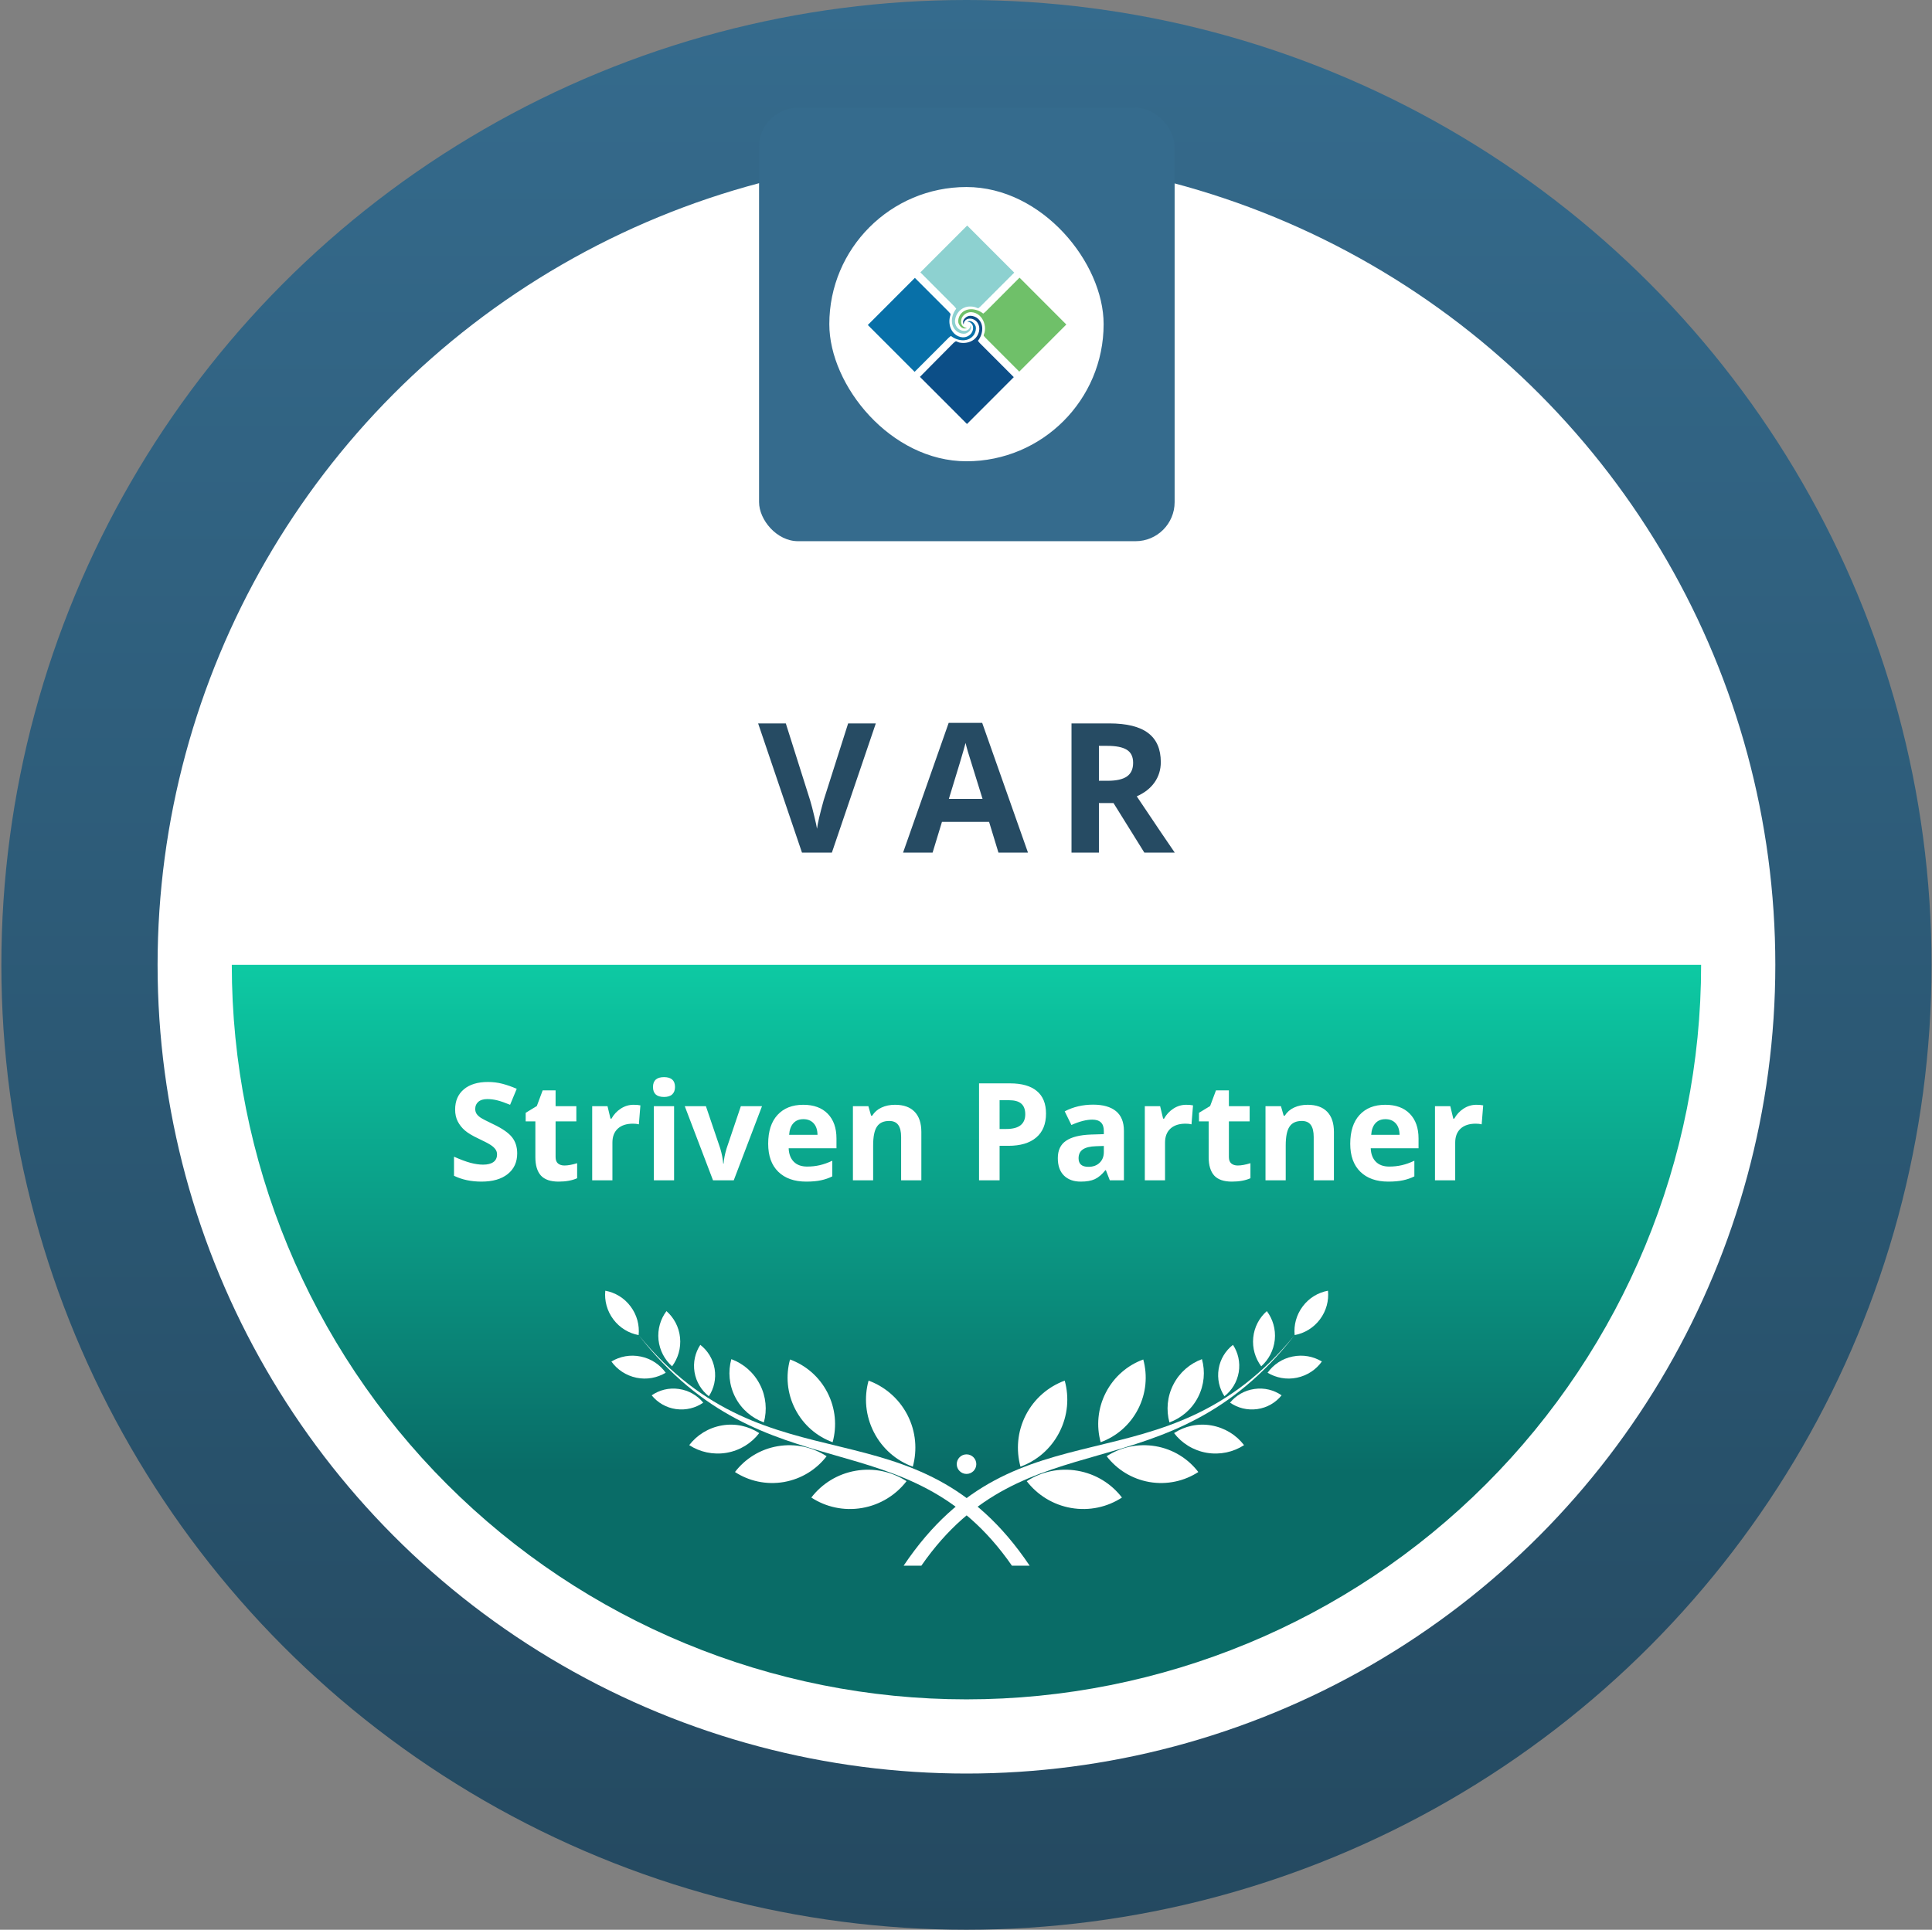 <svg width="1067" height="1066" viewBox="0 0 1067 1066" fill="none" xmlns="http://www.w3.org/2000/svg">
<rect x="0" y="0" width="1067" height="1066" fill="#808080" stroke="none"/>
<circle cx="533.75" cy="533" r="489.86" fill="white" stroke="url(#paint0_linear_24_34)" stroke-width="86.281"/>
<rect x="419.212" y="59.534" width="229.507" height="239.429" rx="21.57" fill="#356B8D"/>
<rect x="458.012" y="103.318" width="151.495" height="151.495" rx="75.748" fill="white"/>
<path d="M560.133 150.603C560.133 150.603 549.174 161.576 541.52 169.239C541.123 169.581 540.744 169.924 540.364 170.251C539.981 170.379 539.384 169.92 538.297 169.6C535.534 168.973 532.963 169.287 530.6 171.095C527.959 173.182 526.224 177.598 528.448 180.658C529.698 182.467 532.2 183.303 534.145 182.467C535.258 181.91 535.951 180.937 535.951 179.544C537.201 181.631 535.117 183.718 533.171 184.275C531.782 184.554 530.252 184.136 529.002 183.44C524.416 180.517 525.111 174.255 528.111 170.538C527.807 170.162 527.483 169.781 527.183 169.372L508.296 150.461L534.145 124.58L560.133 150.601V150.603Z" fill="#8DD1D0"/>
<path d="M505.265 153.502C505.265 153.502 516.224 164.475 523.878 172.138C524.219 172.536 524.562 172.915 524.889 173.296C525.017 173.679 524.904 174.105 524.584 175.194C523.958 177.96 524.443 181.055 526.249 183.42C528.334 186.065 532.225 187.455 535.283 185.229C537.089 183.977 537.924 181.472 537.089 179.525C536.533 178.41 535.561 177.716 534.17 177.716C536.255 176.465 538.339 178.552 538.896 180.5C539.174 181.89 538.756 183.422 538.061 184.674C535.144 189.266 528.888 188.57 525.175 185.566C524.799 185.871 524.419 186.195 524.01 186.495C516.316 194.2 505.123 205.406 505.123 205.406L479.274 179.525L505.262 153.504L505.265 153.502Z" fill="#0870A8"/>
<path d="M508.058 208.192C508.058 208.192 518.844 197.219 526.498 189.556C526.895 189.214 527.219 188.907 527.826 188.544C528.208 188.415 528.634 188.875 529.721 189.195C532.484 189.821 535.575 189.336 537.938 187.527C540.579 185.44 541.967 181.199 539.744 178.136C538.494 176.328 535.992 175.492 534.047 176.328C532.934 176.885 532.24 177.858 532.24 179.251C530.99 177.164 533.073 175.077 535.021 174.519C536.409 174.241 537.94 174.659 539.19 175.355C543.776 178.278 543.08 184.539 540.081 188.257C540.385 188.633 540.709 189.014 541.009 189.423C548.704 197.127 559.896 208.333 559.896 208.333L534.047 234.215L508.058 208.194V208.192Z" fill="#0C4E87"/>
<path d="M562.919 205.287C562.919 205.287 551.959 194.314 544.306 186.651C543.964 186.252 543.621 185.874 543.295 185.493C543.167 185.11 543.451 184.683 543.773 183.595C544.399 180.829 543.741 177.734 541.934 175.368C539.85 172.724 535.959 171.333 532.901 173.56C531.094 174.811 530.259 177.316 531.094 179.264C531.651 180.378 532.622 181.073 534.013 181.073C531.929 182.324 529.844 180.237 529.288 178.289C529.009 176.898 529.427 175.366 530.122 174.115C533.042 169.523 539.295 170.219 543.008 173.222C543.384 172.918 543.764 172.593 544.173 172.293C551.868 164.589 563.06 153.383 563.06 153.383L588.909 179.264L562.921 205.285L562.919 205.287Z" fill="#6FC069"/>
<path d="M939.486 533C939.486 640.608 896.739 743.808 820.648 819.898C744.558 895.989 641.358 938.736 533.75 938.736C426.142 938.736 322.942 895.989 246.851 819.898C170.761 743.808 128.014 640.608 128.014 533L533.75 533H939.486Z" fill="url(#paint1_linear_24_34)"/>
<path fill-rule="evenodd" clip-rule="evenodd" d="M352.704 737.513C425.209 826.177 505.534 770.918 568.659 864.902L558.866 864.901C501.16 781.646 422.893 827.421 352.704 737.513Z" fill="white"/>
<path fill-rule="evenodd" clip-rule="evenodd" d="M479.695 762.666C488.632 765.949 496.445 772.515 501.162 781.647C505.876 790.822 506.639 800.987 504.125 810.207C495.142 806.924 487.373 800.403 482.658 791.227C477.943 782.051 477.134 771.886 479.695 762.666ZM500.667 818.214C492.629 812.996 482.748 810.703 472.599 812.457C462.45 814.211 453.871 819.698 448.079 827.255C456.072 832.473 465.997 834.766 476.146 833.012C486.251 831.258 494.828 825.772 500.667 818.214Z" fill="white"/>
<path fill-rule="evenodd" clip-rule="evenodd" d="M436.311 750.992C444.933 754.142 452.432 760.438 456.969 769.255C461.503 778.07 462.268 787.831 459.842 796.692C451.22 793.543 443.72 787.246 439.185 778.43C434.648 769.615 433.885 759.853 436.311 750.992ZM456.519 804.428C448.795 799.436 439.274 797.231 429.484 798.896C419.739 800.56 411.477 805.868 405.908 813.154C413.586 818.147 423.153 820.351 432.898 818.687C442.686 816.977 450.906 811.715 456.519 804.428Z" fill="white"/>
<path fill-rule="evenodd" clip-rule="evenodd" d="M403.904 750.805C410.461 753.234 416.21 758.047 419.668 764.794C423.125 771.496 423.709 778.961 421.867 785.754C415.267 783.325 409.519 778.557 406.061 771.81C402.602 765.063 402.018 757.597 403.904 750.805ZM419.308 791.647C413.426 787.822 406.15 786.114 398.696 787.418C391.241 788.722 384.908 792.726 380.641 798.302C386.525 802.126 393.844 803.791 401.301 802.531C408.754 801.226 415.042 797.224 419.308 791.647Z" fill="white"/>
<path fill-rule="evenodd" clip-rule="evenodd" d="M367.667 758.317C364.479 753.863 359.674 750.535 353.88 749.366C348.088 748.152 342.384 749.276 337.668 752.109C340.857 756.563 345.662 759.846 351.456 761.06C357.248 762.275 362.952 761.106 367.667 758.317Z" fill="white"/>
<path fill-rule="evenodd" clip-rule="evenodd" d="M368.073 724.267C372.159 727.867 374.988 732.994 375.573 738.886C376.156 744.777 374.449 750.356 371.171 754.764C367.085 751.12 364.301 745.992 363.672 740.101C363.088 734.208 364.795 728.631 368.073 724.267L368.073 724.267Z" fill="white"/>
<path fill-rule="evenodd" clip-rule="evenodd" d="M334.291 713C339.68 713.99 344.709 716.912 348.257 721.68C351.806 726.403 353.242 732.07 352.704 737.513C347.315 736.523 342.286 733.556 338.737 728.833C335.189 724.109 333.752 718.443 334.291 713Z" fill="white"/>
<path fill-rule="evenodd" clip-rule="evenodd" d="M386.768 742.902C390.81 746.05 393.773 750.684 394.672 756.171C395.57 761.658 394.313 767.011 391.483 771.284C387.442 768.136 384.524 763.502 383.58 758.015C382.682 752.528 383.939 747.175 386.769 742.903L386.768 742.902ZM388.384 774.838C385.151 770.88 380.437 768.045 374.912 767.281C369.433 766.472 364.133 767.866 359.913 770.788C363.146 774.792 367.861 777.627 373.341 778.391C378.864 779.155 384.163 777.76 388.384 774.838Z" fill="white"/>
<path fill-rule="evenodd" clip-rule="evenodd" d="M715.005 737.513C642.5 826.177 562.175 770.918 499.05 864.902L508.842 864.901C566.549 781.646 644.816 827.421 715.005 737.513Z" fill="white"/>
<path fill-rule="evenodd" clip-rule="evenodd" d="M588.014 762.666C579.078 765.949 571.264 772.515 566.548 781.647C561.834 790.822 561.071 800.987 563.585 810.207C572.567 806.924 580.336 800.403 585.051 791.227C589.767 782.051 590.576 771.886 588.014 762.666ZM567.042 818.214C575.081 812.996 584.961 810.703 595.11 812.457C605.26 814.211 613.838 819.698 619.63 827.255C611.638 832.473 601.713 834.766 591.564 833.012C581.458 831.258 572.881 825.772 567.042 818.214Z" fill="white"/>
<path fill-rule="evenodd" clip-rule="evenodd" d="M631.398 750.992C622.777 754.142 615.277 760.438 610.741 769.255C606.206 778.07 605.442 787.831 607.867 796.692C616.489 793.543 623.989 787.246 628.525 778.43C633.061 769.615 633.824 759.853 631.398 750.992ZM611.19 804.428C618.914 799.436 628.435 797.231 638.226 798.896C647.971 800.56 656.233 805.868 661.802 813.154C654.123 818.147 644.557 820.351 634.812 818.687C625.023 816.977 616.803 811.715 611.19 804.428Z" fill="white"/>
<path fill-rule="evenodd" clip-rule="evenodd" d="M663.805 750.805C657.249 753.234 651.499 758.047 648.041 764.794C644.584 771.496 644 778.961 645.842 785.754C652.443 783.325 658.191 778.557 661.649 771.81C665.107 765.063 665.691 757.597 663.805 750.805ZM648.401 791.647C654.283 787.822 661.559 786.114 669.013 787.418C676.468 788.722 682.802 792.726 687.068 798.302C681.184 802.126 673.865 803.791 666.408 802.531C658.955 801.226 652.668 797.224 648.401 791.647Z" fill="white"/>
<path fill-rule="evenodd" clip-rule="evenodd" d="M700.042 758.317C703.229 753.863 708.035 750.535 713.829 749.366C719.621 748.152 725.324 749.276 730.041 752.109C726.852 756.563 722.046 759.846 716.253 761.06C710.461 762.275 704.757 761.106 700.042 758.317Z" fill="white"/>
<path fill-rule="evenodd" clip-rule="evenodd" d="M699.636 724.267C695.551 727.867 692.721 732.994 692.137 738.886C691.553 744.777 693.26 750.356 696.538 754.764C700.624 751.12 703.408 745.992 704.037 740.101C704.621 734.208 702.914 728.631 699.636 724.267L699.636 724.267Z" fill="white"/>
<path fill-rule="evenodd" clip-rule="evenodd" d="M733.418 713C728.029 713.99 722.999 716.912 719.452 721.68C715.903 726.403 714.467 732.07 715.005 737.513C720.394 736.523 725.423 733.556 728.972 728.833C732.52 724.109 733.957 718.443 733.418 713Z" fill="white"/>
<path fill-rule="evenodd" clip-rule="evenodd" d="M680.941 742.902C676.9 746.05 673.936 750.684 673.038 756.171C672.139 761.658 673.396 767.011 676.226 771.284C680.267 768.136 683.185 763.502 684.129 758.015C685.027 752.528 683.771 747.175 680.941 742.903L680.941 742.902ZM679.325 774.838C682.558 770.88 687.273 768.045 692.797 767.281C698.277 766.472 703.577 767.866 707.797 770.788C704.564 774.792 699.848 777.627 694.369 778.391C688.846 779.155 683.546 777.76 679.325 774.838Z" fill="white"/>
<path d="M533.788 814.21C536.772 814.21 539.192 811.791 539.192 808.807C539.192 805.822 536.772 803.403 533.788 803.403C530.804 803.403 528.385 805.822 528.385 808.807C528.385 811.791 530.804 814.21 533.788 814.21Z" fill="white"/>
<path d="M468.408 399.613H483.691L459.424 471H442.92L418.701 399.613H433.984L447.412 442.094C448.161 444.6 448.926 447.53 449.707 450.883C450.521 454.203 451.025 456.514 451.221 457.816C451.579 454.822 452.799 449.581 454.883 442.094L468.408 399.613ZM551.426 471L546.25 454.008H520.225L515.049 471H498.74L523.936 399.32H542.441L567.734 471H551.426ZM542.637 441.312C537.852 425.915 535.15 417.208 534.531 415.189C533.945 413.171 533.522 411.576 533.262 410.404C532.188 414.571 529.111 424.874 524.033 441.312H542.637ZM606.904 431.303H611.787C616.572 431.303 620.104 430.505 622.383 428.91C624.661 427.315 625.801 424.809 625.801 421.391C625.801 418.005 624.629 415.596 622.285 414.164C619.974 412.732 616.377 412.016 611.494 412.016H606.904V431.303ZM606.904 443.607V471H591.768V399.613H612.568C622.269 399.613 629.447 401.387 634.102 404.936C638.757 408.451 641.084 413.806 641.084 421C641.084 425.199 639.928 428.943 637.617 432.23C635.306 435.486 632.035 438.041 627.803 439.896C638.545 455.945 645.544 466.312 648.799 471H632.002L614.961 443.607H606.904Z" fill="#264B63"/>
<path d="M285.636 637.132C285.636 641.966 283.89 645.774 280.399 648.558C276.932 651.341 272.098 652.732 265.897 652.732C260.184 652.732 255.13 651.658 250.736 649.51V638.963C254.349 640.574 257.401 641.709 259.891 642.369C262.406 643.028 264.701 643.357 266.776 643.357C269.266 643.357 271.17 642.881 272.489 641.929C273.832 640.977 274.503 639.561 274.503 637.681C274.503 636.631 274.21 635.704 273.624 634.898C273.038 634.068 272.171 633.274 271.024 632.518C269.901 631.761 267.594 630.552 264.103 628.892C260.831 627.354 258.377 625.877 256.742 624.461C255.106 623.045 253.8 621.397 252.823 619.517C251.847 617.637 251.358 615.44 251.358 612.925C251.358 608.189 252.958 604.466 256.156 601.756C259.378 599.046 263.822 597.691 269.486 597.691C272.269 597.691 274.918 598.021 277.433 598.68C279.972 599.339 282.621 600.267 285.379 601.463L281.717 610.289C278.861 609.117 276.493 608.299 274.613 607.835C272.757 607.371 270.926 607.139 269.12 607.139C266.971 607.139 265.323 607.64 264.176 608.641C263.028 609.642 262.455 610.948 262.455 612.559C262.455 613.56 262.687 614.439 263.15 615.196C263.614 615.928 264.347 616.648 265.348 617.356C266.373 618.04 268.778 619.285 272.562 621.092C277.567 623.484 280.997 625.889 282.853 628.306C284.708 630.699 285.636 633.641 285.636 637.132ZM311.71 643.833C313.663 643.833 316.007 643.406 318.741 642.552V650.865C315.958 652.11 312.54 652.732 308.487 652.732C304.02 652.732 300.76 651.609 298.709 649.363C296.683 647.093 295.67 643.699 295.67 639.183V619.444H290.323V614.72L296.476 610.984L299.698 602.342H306.839V611.058H318.302V619.444H306.839V639.183C306.839 640.77 307.279 641.941 308.158 642.698C309.061 643.455 310.245 643.833 311.71 643.833ZM349.906 610.289C351.419 610.289 352.677 610.398 353.678 610.618L352.835 621.092C351.932 620.848 350.833 620.726 349.54 620.726C345.975 620.726 343.192 621.641 341.19 623.472C339.212 625.303 338.224 627.867 338.224 631.163V652H327.054V611.058H335.514L337.162 617.942H337.711C338.98 615.647 340.689 613.804 342.838 612.413C345.011 610.997 347.367 610.289 349.906 610.289ZM360.636 600.474C360.636 596.836 362.662 595.018 366.715 595.018C370.768 595.018 372.794 596.836 372.794 600.474C372.794 602.208 372.281 603.562 371.256 604.539C370.255 605.491 368.741 605.967 366.715 605.967C362.662 605.967 360.636 604.136 360.636 600.474ZM372.281 652H361.112V611.058H372.281V652ZM393.778 652L378.177 611.058H389.859L397.77 634.385C398.648 637.339 399.198 640.135 399.417 642.771H399.637C399.759 640.428 400.309 637.632 401.285 634.385L409.159 611.058H420.841L405.24 652H393.778ZM443.692 618.235C441.324 618.235 439.469 618.992 438.126 620.506C436.783 621.995 436.014 624.119 435.819 626.878H451.493C451.444 624.119 450.724 621.995 449.332 620.506C447.94 618.992 446.061 618.235 443.692 618.235ZM445.267 652.732C438.675 652.732 433.524 650.914 429.813 647.276C426.102 643.638 424.247 638.487 424.247 631.822C424.247 624.961 425.956 619.664 429.374 615.928C432.816 612.168 437.564 610.289 443.619 610.289C449.405 610.289 453.91 611.937 457.132 615.232C460.355 618.528 461.966 623.082 461.966 628.892V634.312H435.562C435.685 637.486 436.625 639.964 438.382 641.746C440.14 643.528 442.606 644.419 445.78 644.419C448.246 644.419 450.577 644.163 452.774 643.65C454.972 643.138 457.267 642.32 459.659 641.197V649.839C457.706 650.816 455.619 651.536 453.397 652C451.175 652.488 448.465 652.732 445.267 652.732ZM508.841 652H497.672V628.086C497.672 625.132 497.147 622.923 496.097 621.458C495.047 619.969 493.375 619.224 491.08 619.224C487.955 619.224 485.697 620.274 484.305 622.374C482.914 624.449 482.218 627.903 482.218 632.737V652H471.048V611.058H479.581L481.083 616.294H481.705C482.95 614.317 484.659 612.828 486.832 611.827C489.029 610.801 491.52 610.289 494.303 610.289C499.063 610.289 502.677 611.583 505.143 614.17C507.608 616.734 508.841 620.445 508.841 625.303V652ZM552.054 623.655H555.79C559.281 623.655 561.893 622.972 563.626 621.604C565.36 620.213 566.227 618.199 566.227 615.562C566.227 612.901 565.494 610.936 564.029 609.666C562.589 608.396 560.318 607.762 557.218 607.762H552.054V623.655ZM577.689 615.159C577.689 620.921 575.882 625.328 572.269 628.379C568.68 631.431 563.565 632.957 556.925 632.957H552.054V652H540.702V598.46H557.804C564.298 598.46 569.229 599.864 572.599 602.671C575.992 605.455 577.689 609.617 577.689 615.159ZM612.918 652L610.758 646.434H610.465C608.585 648.802 606.644 650.45 604.642 651.377C602.665 652.281 600.077 652.732 596.878 652.732C592.948 652.732 589.847 651.609 587.577 649.363C585.331 647.117 584.208 643.919 584.208 639.769C584.208 635.423 585.721 632.225 588.749 630.174C591.8 628.099 596.39 626.951 602.518 626.731L609.623 626.512V624.717C609.623 620.567 607.499 618.492 603.25 618.492C599.979 618.492 596.134 619.48 591.715 621.458L588.016 613.914C592.728 611.448 597.953 610.215 603.69 610.215C609.183 610.215 613.395 611.412 616.324 613.804C619.254 616.197 620.719 619.834 620.719 624.717V652H612.918ZM609.623 633.03L605.301 633.177C602.054 633.274 599.637 633.86 598.05 634.935C596.463 636.009 595.67 637.645 595.67 639.842C595.67 642.991 597.477 644.566 601.09 644.566C603.678 644.566 605.741 643.821 607.279 642.332C608.841 640.843 609.623 638.865 609.623 636.399V633.03ZM655.106 610.289C656.62 610.289 657.877 610.398 658.878 610.618L658.036 621.092C657.132 620.848 656.034 620.726 654.74 620.726C651.175 620.726 648.392 621.641 646.39 623.472C644.413 625.303 643.424 627.867 643.424 631.163V652H632.254V611.058H640.714L642.362 617.942H642.911C644.181 615.647 645.89 613.804 648.038 612.413C650.211 610.997 652.567 610.289 655.106 610.289ZM683.561 643.833C685.514 643.833 687.857 643.406 690.592 642.552V650.865C687.809 652.11 684.391 652.732 680.338 652.732C675.87 652.732 672.611 651.609 670.56 649.363C668.534 647.093 667.521 643.699 667.521 639.183V619.444H662.174V614.72L668.326 610.984L671.549 602.342H678.69V611.058H690.152V619.444H678.69V639.183C678.69 640.77 679.129 641.941 680.008 642.698C680.912 643.455 682.096 643.833 683.561 643.833ZM736.698 652H725.528V628.086C725.528 625.132 725.003 622.923 723.954 621.458C722.904 619.969 721.231 619.224 718.937 619.224C715.812 619.224 713.553 620.274 712.162 622.374C710.77 624.449 710.074 627.903 710.074 632.737V652H698.905V611.058H707.438L708.939 616.294H709.562C710.807 614.317 712.516 612.828 714.688 611.827C716.886 610.801 719.376 610.289 722.159 610.289C726.92 610.289 730.533 611.583 732.999 614.17C735.465 616.734 736.698 620.445 736.698 625.303V652ZM765.152 618.235C762.784 618.235 760.929 618.992 759.586 620.506C758.243 621.995 757.474 624.119 757.279 626.878H772.953C772.904 624.119 772.184 621.995 770.792 620.506C769.4 618.992 767.521 618.235 765.152 618.235ZM766.727 652.732C760.135 652.732 754.984 650.914 751.273 647.276C747.562 643.638 745.707 638.487 745.707 631.822C745.707 624.961 747.416 619.664 750.833 615.928C754.276 612.168 759.024 610.289 765.079 610.289C770.865 610.289 775.37 611.937 778.592 615.232C781.815 618.528 783.426 623.082 783.426 628.892V634.312H757.022C757.145 637.486 758.084 639.964 759.842 641.746C761.6 643.528 764.066 644.419 767.24 644.419C769.706 644.419 772.037 644.163 774.234 643.65C776.432 643.138 778.727 642.32 781.119 641.197V649.839C779.166 650.816 777.079 651.536 774.857 652C772.635 652.488 769.925 652.732 766.727 652.732ZM815.36 610.289C816.874 610.289 818.131 610.398 819.132 610.618L818.29 621.092C817.386 620.848 816.288 620.726 814.994 620.726C811.429 620.726 808.646 621.641 806.644 623.472C804.667 625.303 803.678 627.867 803.678 631.163V652H792.508V611.058H800.968L802.616 617.942H803.165C804.435 615.647 806.144 613.804 808.292 612.413C810.465 610.997 812.821 610.289 815.36 610.289Z" fill="white"/>
<defs>
<linearGradient id="paint0_linear_24_34" x1="533.75" y1="0" x2="533.75" y2="1066" gradientUnits="userSpaceOnUse">
<stop stop-color="#356B8D"/>
<stop offset="1" stop-color="#244960"/>
</linearGradient>
<linearGradient id="paint1_linear_24_34" x1="533.75" y1="127.264" x2="533.75" y2="938.736" gradientUnits="userSpaceOnUse">
<stop offset="0.392" stop-color="#0EE7B6"/>
<stop offset="0.845" stop-color="#096C67"/>
</linearGradient>
</defs>
</svg>
